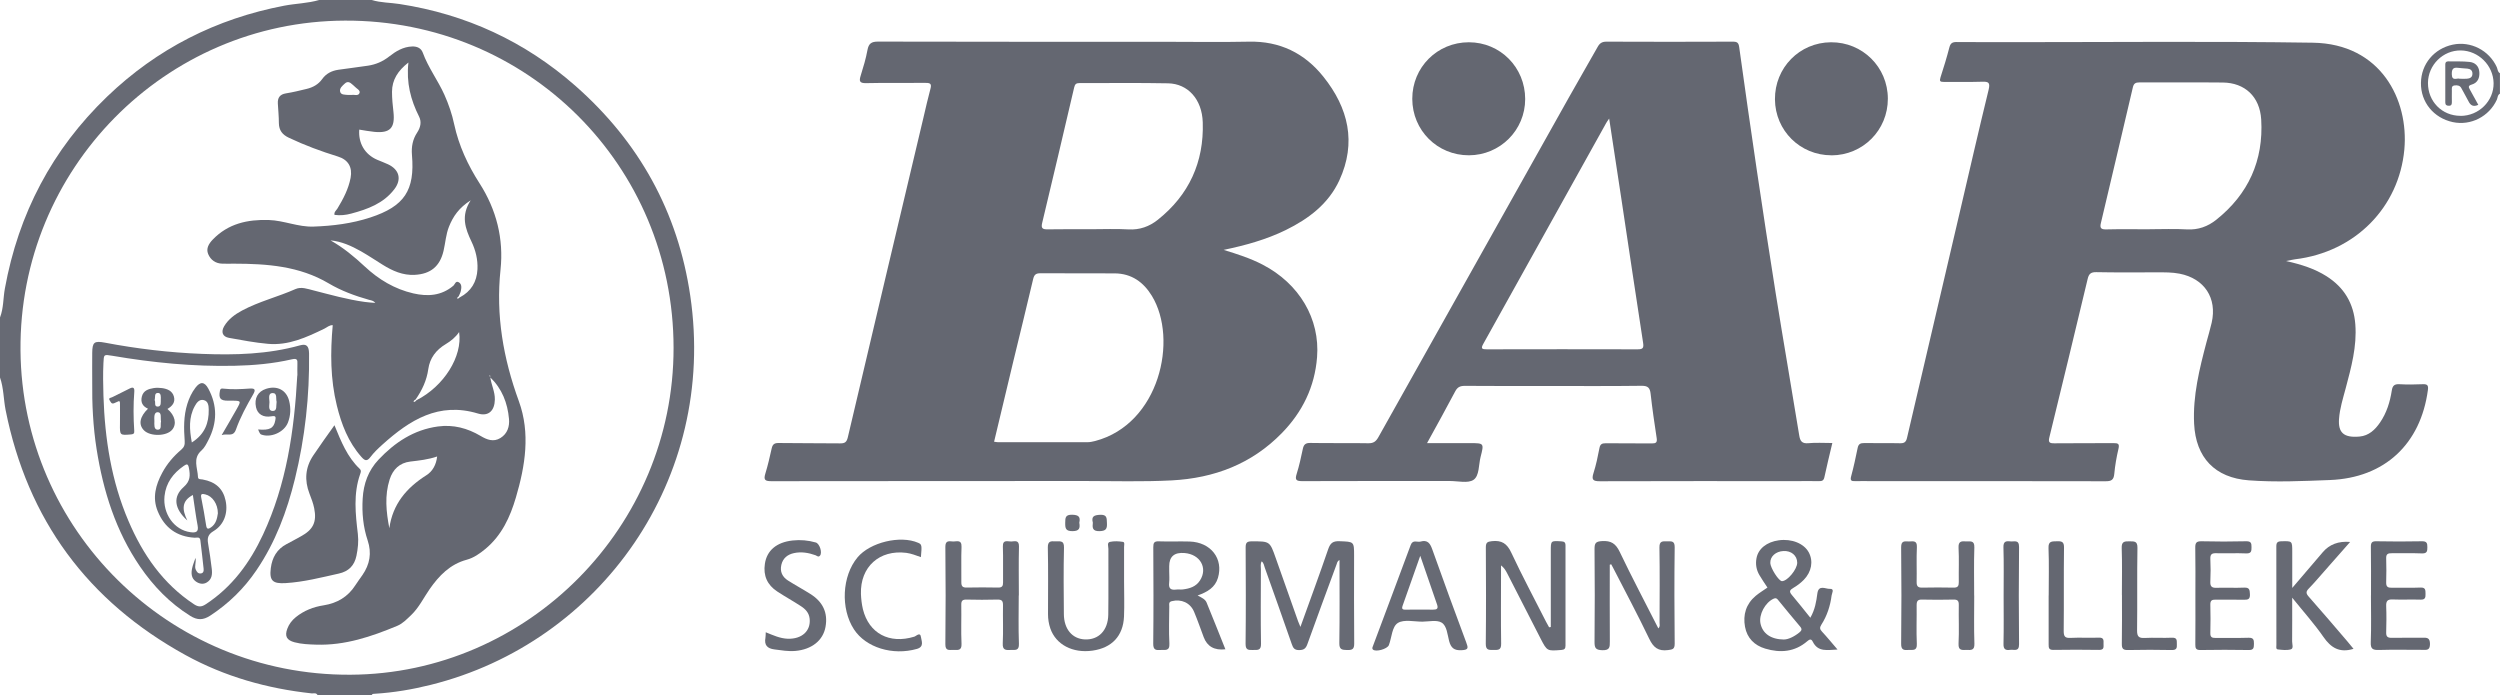 <?xml version="1.0" encoding="UTF-8"?> <svg xmlns="http://www.w3.org/2000/svg" id="Ebene_2" data-name="Ebene 2" viewBox="0 0 409.87 113.95"><defs><style> .cls-1 { fill: #676a74; } .cls-1, .cls-2 { stroke-width: 0px; } .cls-2 { fill: #646771; } </style></defs><g id="Ebene_1-2" data-name="Ebene 1"><g><path class="cls-1" d="M60.95,0c1.48.46,3.04.42,4.56.66,10.9,1.68,20.53,6.13,28.8,13.39,10.45,9.18,16.84,20.7,18.86,34.45,4.42,30.03-14.76,56.84-42.51,63.77-3.03.76-6.09,1.28-9.21,1.47-.19.01-.4-.02-.51.21h-8.88c-.22-.42-.64-.24-.96-.27-7.3-.79-14.26-2.75-20.7-6.29C14.39,98.58,4.51,85.21.92,67.23c-.35-1.77-.31-3.61-.92-5.34v-9.84c.6-1.53.51-3.17.8-4.75,2.23-12.27,7.75-22.79,16.75-31.45C25.74,7.99,35.45,3.06,46.61.93c1.9-.36,3.85-.38,5.71-.93h8.64ZM110.43,57.02c-.02-29.87-23.91-53.74-53.86-53.64C27.07,3.47,3.1,27.71,3.36,57.47c.25,29.34,24.26,53.3,54.08,53.15,29.09-.14,53.02-24.24,52.99-53.59Z"></path><path class="cls-1" d="M409.87,15.35c-.41.21-.37.66-.52,1-1.27,2.76-4.28,4.3-7.22,3.67-3.14-.68-5.26-3.27-5.22-6.41.03-3.1,2.14-5.64,5.22-6.29,2.93-.62,5.95.93,7.21,3.68.16.34.12.79.52,1v3.36ZM403.4,19c3,0,5.47-2.44,5.42-5.38-.05-2.9-2.48-5.32-5.39-5.35-2.91-.03-5.34,2.38-5.37,5.31-.02,3.06,2.3,5.41,5.33,5.41Z"></path><path class="cls-2" d="M200.64,40.98c2.19.67,4.35,1.36,6.37,2.41,6.01,3.12,9.42,8.88,8.92,15.18-.38,4.86-2.4,8.98-5.78,12.44-4.94,5.06-11.08,7.38-18.04,7.75-4.79.25-9.59.1-14.39.1-17.07.02-34.15,0-51.22.03-1,0-1.36-.15-1.03-1.22.42-1.37.74-2.77,1.05-4.17.15-.66.45-.88,1.14-.87,3.36.05,6.72.02,10.08.06.77.01,1.07-.2,1.26-1,4.11-17.5,8.27-35,12.42-52.5.37-1.55.71-3.11,1.13-4.65.21-.78-.02-.96-.78-.95-3.24.03-6.48-.04-9.72.04-1.15.03-1.23-.33-.93-1.27.43-1.37.84-2.75,1.1-4.16.2-1.06.63-1.38,1.73-1.38,15.59.04,31.19.03,46.78.03,4.68,0,9.36.08,14.03-.02,5.06-.11,9.12,1.88,12.21,5.75,4.1,5.12,5.46,10.8,2.61,16.99-1.79,3.87-5.04,6.31-8.79,8.15-3.22,1.57-6.63,2.51-10.14,3.24ZM162.98,72.42c.27.03.46.08.65.08,4.88,0,9.75,0,14.63,0,.43,0,.87-.09,1.29-.2,10.53-2.77,13.65-16.65,9.3-23.79-1.38-2.26-3.33-3.66-6.06-3.69-4.08-.03-8.15.01-12.23-.02-.75,0-1.01.25-1.18.97-1.06,4.54-2.19,9.07-3.28,13.6-1.04,4.33-2.07,8.67-3.12,13.05ZM178.9,37.58c2.04,0,4.08-.09,6.12.03,1.84.1,3.4-.47,4.78-1.56,5.14-4.08,7.6-9.48,7.39-15.99-.12-3.81-2.46-6.34-5.69-6.4-4.84-.1-9.68-.02-14.52-.04-.53,0-.74.16-.87.71-1.73,7.42-3.48,14.83-5.25,22.23-.19.81.01,1.05.85,1.04,2.4-.04,4.8-.02,7.2-.02Z"></path><path class="cls-2" d="M374.81,42.8c2.5.56,4.66,1.25,6.61,2.48,2.9,1.84,4.47,4.46,4.73,7.9.28,3.62-.67,7.05-1.58,10.48-.44,1.66-.97,3.3-1.09,5.02-.16,2.19.71,3.14,3.38,2.89,1.5-.14,2.53-1.11,3.35-2.31,1.08-1.58,1.63-3.37,1.92-5.24.12-.79.43-1.07,1.24-1.03,1.28.07,2.56.06,3.84,0,.76-.03.94.19.84.95-1.19,8.85-7.08,14.41-16.07,14.76-4.42.17-8.87.38-13.3.05-5.55-.42-8.69-3.72-8.96-9.29-.22-4.58.87-8.95,2.02-13.32.29-1.08.61-2.15.86-3.23.92-4.05-1.19-7.24-5.26-8.04-1.23-.24-2.46-.22-3.7-.22-3.32,0-6.64.04-9.96-.03-.92-.02-1.23.31-1.42,1.14-2.07,8.65-4.15,17.29-6.27,25.93-.21.84.02,1,.82.99,3.24-.04,6.48,0,9.72-.03.72,0,.98.1.79.92-.32,1.36-.56,2.74-.69,4.13-.09,1-.51,1.21-1.44,1.2-12.76-.03-25.51-.02-38.27-.02-.92,0-1.84-.02-2.76,0-.6.02-.87-.06-.67-.79.42-1.54.75-3.1,1.07-4.66.13-.64.46-.8,1.08-.79,1.96.04,3.92-.02,5.88.03.71.02.98-.23,1.13-.88,2.89-12.39,5.79-24.77,8.69-37.16,1.55-6.64,3.07-13.28,4.69-19.91.29-1.2-.02-1.36-1.1-1.32-2.08.07-4.16,0-6.24.03-.6,0-.75-.11-.55-.74.53-1.63,1.03-3.27,1.46-4.93.18-.67.48-.87,1.16-.87,3.24.03,6.48.01,9.72.02,16.24,0,32.47-.16,48.71.09,11.13.17,15.74,9.33,15,17.5-.87,9.47-8.04,16.82-17.92,18.01-.39.05-.78.15-1.45.28ZM352.44,37.58c2.04,0,4.08-.09,6.12.03,1.84.1,3.41-.48,4.78-1.57,5.28-4.2,7.78-9.73,7.38-16.45-.23-3.76-2.69-6.02-6.29-6.06-4.56-.05-9.12,0-13.67-.02-.62,0-.93.16-1.08.8-1.73,7.42-3.49,14.83-5.24,22.24-.18.74-.07,1.08.82,1.06,2.4-.06,4.8-.02,7.2-.02Z"></path><path class="cls-2" d="M300.4,72.66c-.46,1.95-.91,3.77-1.3,5.6-.13.6-.47.63-.94.62-1.28-.02-2.56,0-3.84,0-10.68,0-21.35-.02-32.03.02-1.12,0-1.39-.24-1.04-1.34.42-1.32.71-2.7.97-4.07.12-.66.4-.82,1.03-.82,2.52.03,5.04,0,7.56.03.67,0,.91-.14.8-.87-.37-2.41-.72-4.82-.99-7.24-.11-1.01-.44-1.36-1.53-1.34-5.2.07-10.4.03-15.59.03-4.44,0-8.88.02-13.32-.02-.77,0-1.22.18-1.6.9-1.46,2.78-3,5.53-4.62,8.49,2.47,0,4.76,0,7.05,0,2.3,0,2.31,0,1.73,2.26-.33,1.3-.19,3.09-1.15,3.75-.9.62-2.54.2-3.86.2-8.08,0-16.15-.01-24.23.02-1.01,0-1.22-.22-.91-1.2.42-1.33.71-2.7,1-4.06.15-.74.45-1.02,1.26-1,3.16.06,6.32-.01,9.48.05.86.02,1.27-.31,1.66-1.01,10.39-18.56,20.8-37.12,31.22-55.67,1.56-2.78,3.17-5.54,4.74-8.33.33-.58.71-.83,1.41-.83,6.92.03,13.84.03,20.75,0,.69,0,.93.17,1.03.91,1.87,13.48,3.85,26.94,5.99,40.38,1.24,7.76,2.59,15.51,3.85,23.26.15.94.45,1.38,1.51,1.28,1.23-.12,2.47-.03,3.91-.03ZM263.81,19.45c-.28.41-.4.57-.49.74-6.71,12.06-13.42,24.13-20.14,36.19-.45.8-.19.89.58.89,8.24-.02,16.47-.02,24.71,0,.87,0,1.05-.2.91-1.09-1.2-7.77-2.35-15.54-3.52-23.31-.66-4.37-1.33-8.73-2.04-13.42Z"></path><path class="cls-2" d="M240.81,6.93c5.16,0,9.24,4.12,9.24,9.31,0,5.1-4.11,9.2-9.22,9.22-5.17.01-9.28-4.08-9.29-9.25-.01-5.17,4.1-9.28,9.27-9.28Z"></path><path class="cls-2" d="M300.25,25.46c-5.12,0-9.21-4.05-9.25-9.17-.04-5.19,4.03-9.33,9.19-9.36,5.17-.03,9.31,4.08,9.32,9.24.01,5.17-4.09,9.29-9.26,9.3Z"></path><path class="cls-1" d="M213.21,102.76c1.56-4.35,3.11-8.52,4.55-12.74.35-1.01.8-1.33,1.85-1.29,2.38.09,2.39.03,2.39,2.36,0,4.8-.03,9.59.02,14.39.01.97-.33,1.11-1.17,1.09-.82-.02-1.29-.06-1.27-1.13.07-4.51.03-9.03.03-13.62-.39.18-.4.5-.5.76-1.6,4.34-3.21,8.68-4.77,13.03-.26.72-.58.96-1.35.97-.79,0-.99-.36-1.21-.99-1.45-4.18-2.94-8.35-4.42-12.52-.13-.36-.16-.77-.51-1.04-.24.43-.13.88-.13,1.3-.01,4.08-.05,8.16.02,12.23.02,1.09-.55,1-1.26,1-.7,0-1.28.11-1.27-.99.06-5.28.04-10.55.01-15.83,0-.8.24-.99,1.02-.99,2.94,0,2.94-.03,3.91,2.73,1.22,3.46,2.44,6.92,3.67,10.38.09.26.21.51.38.92Z"></path><path class="cls-1" d="M254.25,102.8c0-2.23,0-4.46,0-6.7,0-1.92,0-3.84,0-5.75,0-1.72,0-1.7,1.7-1.6.5.03.71.15.71.68-.01,5.47-.01,10.95,0,16.42,0,.5-.17.67-.69.71-2.31.18-2.32.21-3.38-1.84-1.84-3.58-3.67-7.17-5.51-10.76-.23-.44-.48-.87-.99-1.27,0,.41,0,.82,0,1.23,0,3.88-.04,7.75.02,11.63.02,1.08-.54,1.01-1.25,1-.69,0-1.28.11-1.27-.99.06-5.27.04-10.55.01-15.82,0-.78.23-.94,1-1.02,1.6-.17,2.47.38,3.17,1.88,1.79,3.83,3.79,7.56,5.7,11.33.16.31.34.6.5.91.09-.01.18-.02.28-.04Z"></path><path class="cls-1" d="M263.92,92.58c0,4.2-.02,8.39.01,12.59,0,.89.02,1.46-1.22,1.43-1.1-.03-1.3-.36-1.29-1.37.05-5.08.05-10.16,0-15.23,0-.97.21-1.23,1.23-1.29,1.48-.09,2.24.4,2.89,1.75,2.01,4.21,4.2,8.34,6.34,12.56.33-.31.2-.63.2-.91.01-4.12.05-8.24-.02-12.35-.02-1.07.5-1.03,1.23-1.01.66.02,1.28-.17,1.27.96-.07,5.28-.05,10.56,0,15.83,0,.9-.35.94-1.1,1.04-1.6.21-2.39-.43-3.07-1.85-1.88-3.92-3.93-7.76-5.92-11.63-.1-.2-.21-.39-.32-.59-.07.02-.15.05-.22.07Z"></path><path class="cls-1" d="M296.8,101.28c.78-1.37.98-2.67,1.15-3.97.2-1.52,1.36-.73,2.04-.77.83-.04.35.7.3,1.08-.22,1.72-.75,3.35-1.69,4.81-.29.46-.25.74.11,1.12.84.9,1.61,1.85,2.55,2.94-1.66.06-3.19.47-4.07-1.3-.24-.49-.52-.39-.91-.05-2.04,1.75-4.4,1.94-6.87,1.2-1.78-.53-2.98-1.73-3.32-3.58-.36-1.98.17-3.74,1.75-5.07.61-.51,1.29-.91,1.93-1.36-.45-.69-.91-1.34-1.31-2.03-.51-.85-.67-1.79-.49-2.77.28-1.56,1.68-2.68,3.66-2.95,2.12-.29,4.13.52,4.92,1.99.76,1.43.47,3.17-.83,4.5-.5.51-1.08.95-1.7,1.31-.57.34-.75.57-.26,1.15,1.01,1.18,1.96,2.41,3.03,3.73ZM292.5,104.84c.65,0,1.61-.43,2.48-1.13.36-.29.53-.54.16-.97-1.24-1.46-2.45-2.94-3.66-4.42-.21-.26-.39-.3-.71-.16-1.38.63-2.45,2.62-2.14,4.07.34,1.59,1.64,2.6,3.87,2.62ZM290.23,92.28c.03.85,1.4,3,1.92,3,.9,0,2.52-1.97,2.5-3.04-.02-1.17-.98-1.97-2.26-1.9-1.26.06-2.19.9-2.15,1.94Z"></path><path class="cls-1" d="M196.33,97.62c.72.38,1.26.62,1.49,1.17,1.04,2.54,2.05,5.08,3.08,7.66q-2.7.31-3.56-2c-.52-1.38-1-2.78-1.57-4.14-.63-1.5-2.11-2.14-3.66-1.75-.55.14-.41.52-.41.84-.01,2.04-.09,4.08.02,6.11.07,1.31-.74,1-1.45,1.05-.77.06-1.21,0-1.2-1.03.06-5.27.04-10.55.01-15.82,0-.7.13-.99.91-.96,1.68.06,3.36-.02,5.04.03,3.49.11,5.58,2.82,4.65,5.96-.47,1.57-1.7,2.31-3.35,2.89ZM191.69,93.66c0,.64.06,1.28-.01,1.91-.11.94.3,1.2,1.15,1.09.35-.05.72.02,1.07-.02,1.14-.14,2.19-.45,2.85-1.5,1.28-2.02.02-4.26-2.53-4.47q-2.53-.22-2.53,2.16c0,.28,0,.56,0,.84Z"></path><path class="cls-1" d="M323.67,97.64c0,2.64-.06,5.27.03,7.91.03,1.08-.53,1.03-1.25,1.01-.71-.02-1.41.19-1.35-1.03.11-2.11,0-4.23.04-6.35.01-.68-.2-.9-.88-.88-1.72.04-3.44.04-5.15,0-.7-.02-.88.25-.88.91.03,2.12-.07,4.24.03,6.35.06,1.23-.69.95-1.37,1-.76.06-1.22,0-1.2-1.03.06-5.27.06-10.54,0-15.81-.01-1.13.6-.96,1.27-.95.64.01,1.36-.25,1.31.92-.09,1.91,0,3.83-.04,5.75-.01.67.22.91.9.9,1.72-.03,3.44-.04,5.15,0,.71.02.87-.28.86-.92-.03-1.88.06-3.76-.04-5.63-.05-1.04.45-1.09,1.21-1.03.67.05,1.42-.25,1.38.98-.09,2.63-.03,5.27-.03,7.91Z"></path><path class="cls-1" d="M167.02,97.63c0,2.64-.07,5.28.03,7.91.05,1.22-.65.99-1.34,1.02-.77.03-1.37.08-1.31-1.07.1-2.07,0-4.15.04-6.23.01-.72-.17-.98-.93-.96-1.68.05-3.36.04-5.04,0-.69-.02-.89.22-.87.89.04,2.12-.06,4.24.04,6.35.06,1.23-.68,1-1.37,1.01-.66,0-1.3.2-1.28-.95.06-5.31.06-10.63,0-15.94-.01-1.06.57-.94,1.2-.89.61.05,1.5-.4,1.45.9-.08,1.91,0,3.84-.03,5.75-.01.65.17.93.87.91,1.72-.04,3.44-.03,5.16,0,.64.01.82-.24.81-.84-.03-1.96.04-3.92-.03-5.87-.04-1.23.8-.82,1.38-.84.56-.02,1.28-.31,1.26.82-.07,2.68-.02,5.35-.02,8.03Z"></path><path class="cls-1" d="M184.29,95.33c0,1.92.07,3.84-.01,5.75-.14,3.19-1.99,5.14-5.17,5.59-3.24.46-6-.99-6.91-3.64-.26-.76-.38-1.54-.38-2.35,0-3.63.05-7.27-.03-10.9-.02-1.04.44-1.08,1.2-1.03.71.05,1.49-.27,1.45,1.04-.09,3.63-.05,7.27-.02,10.9.02,2.45,1.37,4.04,3.42,4.14,2.27.11,3.82-1.47,3.86-4.06.05-3.59,0-7.19.02-10.78,0-.4-.26-1.04.26-1.15.68-.15,1.44-.11,2.13,0,.33.05.18.56.18.86.01,1.88,0,3.75,0,5.63h0Z"></path><path class="cls-1" d="M385.84,106.38c-2.28.7-3.69-.18-4.92-1.96-1.49-2.15-3.26-4.12-5.12-6.43,0,2.59.01,4.88-.01,7.17,0,.45.28,1.16-.22,1.3-.66.19-1.42.09-2.13.01-.34-.04-.23-.46-.23-.72,0-5.39,0-10.79-.01-16.18,0-.62.19-.81.82-.83,1.79-.04,1.79-.08,1.79,1.73,0,1.86,0,3.72,0,5.92,1.8-2.11,3.4-3.96,4.98-5.83q1.65-1.96,4.51-1.71c-1.45,1.64-2.83,3.22-4.21,4.78-.85.96-1.67,1.94-2.56,2.85-.5.51-.49.81,0,1.36,2.15,2.42,4.24,4.89,6.34,7.34.33.38.65.78.99,1.2Z"></path><path class="cls-1" d="M232.88,88.79c1.19-.33,1.59.3,1.95,1.31,1.81,5.1,3.68,10.19,5.57,15.26.32.86.38,1.18-.76,1.24-1.25.07-1.76-.39-2.06-1.51-.28-1.06-.36-2.48-1.22-3.01-.79-.49-2.09-.17-3.17-.16-1.35,0-2.98-.4-3.99.2-1.01.61-1.01,2.39-1.5,3.65-.25.64-2.19,1.18-2.62.71-.19-.21-.02-.46.05-.66,2.05-5.49,4.12-10.97,6.15-16.46.34-.93,1.06-.44,1.58-.56ZM232.84,91.14c-1.03,2.9-1.97,5.55-2.9,8.21-.24.68.29.6.67.6,1.44,0,2.88-.02,4.32,0,.62.01.91-.14.68-.82-.9-2.58-1.79-5.16-2.76-8Z"></path><path class="cls-2" d="M388.72,97.61c0-2.64.02-5.28-.02-7.92-.01-.72.16-.97.92-.95,2.48.05,4.96.05,7.44,0,.8-.02.91.31.9.98,0,.65-.05,1.04-.89,1.01-1.64-.07-3.28,0-4.92-.03-.63-.01-.97.11-.94.84.04,1.32.04,2.64,0,3.96-.02.72.3.88.94.86,1.56-.03,3.12.04,4.68-.03.89-.04.81.47.83,1.05.02.62-.09.96-.83.93-1.52-.05-3.04.03-4.56-.03-.86-.04-1.09.28-1.06,1.09.06,1.44.04,2.88,0,4.32-.02.69.24.89.91.88,1.68-.04,3.36.01,5.04-.02.75-.01,1.22-.01,1.23,1.03,0,1.12-.61.96-1.29.96-2.36,0-4.72-.05-7.08.02-1,.03-1.39-.16-1.34-1.28.1-2.56.03-5.12.03-7.68Z"></path><path class="cls-2" d="M359.93,97.62c0-2.6.03-5.19-.02-7.78-.01-.78.12-1.12,1.02-1.1,2.43.06,4.87.06,7.31,0,.82-.02.9.32.89.98,0,.63-.03,1.04-.87,1.01-1.63-.07-3.27.01-4.91-.03-.71-.02-1,.16-.97.93.06,1.23.06,2.48,0,3.71-.04.78.21,1.06,1,1.03,1.52-.05,3.04.04,4.55-.03.9-.04.9.4.94,1.08.04.79-.28.93-.98.91-1.56-.04-3.11,0-4.67-.02-.6-.01-.85.16-.84.81.04,1.56.04,3.11,0,4.67-.02.66.25.81.85.8,1.8-.03,3.6.03,5.39-.03.79-.03.93.29.91.98-.02.62,0,1.05-.86,1.03-2.63-.05-5.27-.04-7.91,0-.73.01-.85-.28-.84-.91.03-2.67.01-5.35.01-8.02Z"></path><path class="cls-1" d="M125.55,103.66c1.2.49,2.33,1.01,3.59,1.06,2.32.08,3.81-1.28,3.6-3.28-.1-.98-.71-1.6-1.46-2.08-1.27-.83-2.6-1.56-3.86-2.39-1.63-1.07-2.31-2.6-2.02-4.53.32-2.19,1.91-3.54,4.55-3.83,1.27-.14,2.55-.03,3.8.33.62.18,1.1,1.65.69,2.15-.26.32-.51.03-.74-.06-1.15-.41-2.32-.61-3.53-.35-1.05.23-1.81.82-2.07,1.92-.26,1.12.16,1.98,1.08,2.57,1.21.77,2.48,1.45,3.69,2.22,1.99,1.25,2.9,3.02,2.47,5.39-.4,2.23-2.26,3.7-4.94,3.94-1.17.1-2.3-.1-3.45-.25-1.16-.15-1.68-.71-1.46-1.9.05-.26.03-.54.05-.89Z"></path><path class="cls-1" d="M150.98,91.34c-.85-.3-1.58-.59-2.38-.7-4.41-.56-7.59,2.29-7.45,6.74.03.83.13,1.68.32,2.49.98,3.99,4.35,5.76,8.43,4.51.32-.1.97-.83,1.09.07.08.63.58,1.58-.67,1.94-3.97,1.12-8.35-.21-10.31-3.2-2.23-3.41-1.97-8.75.58-11.81,2.06-2.47,7.02-3.66,9.94-2.39.6.26.63.4.45,2.35Z"></path><path class="cls-2" d="M335.88,97.64c0-2.59.07-5.19-.03-7.78-.05-1.2.58-1.09,1.38-1.12.82-.03,1.18.09,1.16,1.07-.06,4.55,0,9.1-.05,13.64,0,.88.2,1.18,1.11,1.13,1.55-.08,3.11.02,4.67-.04.83-.03.76.46.75.99-.01.5.15,1.03-.72,1.02-2.51-.04-5.03-.04-7.54,0-.72,0-.74-.36-.74-.9.01-2.67,0-5.35,0-8.02Z"></path><path class="cls-2" d="M347.88,97.53c0-2.56.06-5.12-.03-7.67-.04-1.08.45-1.13,1.27-1.11.75.02,1.33-.09,1.31,1.06-.08,4.52,0,9.03-.06,13.55-.01,1.03.31,1.28,1.28,1.23,1.48-.08,2.96.03,4.44-.04.93-.04.77.53.8,1.08.03.6-.04.95-.81.94-2.4-.05-4.8-.05-7.2,0-.78.02-1.02-.21-1.01-1,.05-2.68.02-5.36.02-8.03Z"></path><path class="cls-2" d="M328.49,97.64c0-2.64.05-5.28-.03-7.91-.03-.96.4-1.06,1.13-.97.62.08,1.44-.36,1.43.92-.06,5.31-.05,10.63,0,15.94.01,1.3-.83.83-1.44.92-.77.11-1.14-.08-1.11-.99.06-2.64.02-5.27.02-7.91Z"></path><path class="cls-1" d="M176.95,85.7c.15.88.02,1.38-1.12,1.38-1.1,0-1.2-.44-1.19-1.34.01-.85,0-1.38,1.16-1.35,1.03.03,1.37.34,1.15,1.3Z"></path><path class="cls-1" d="M179.16,85.66c-.25-.99.2-1.21,1.18-1.26,1.18-.06,1.1.55,1.14,1.36.05.94-.16,1.29-1.21,1.32-1.2.03-1.19-.58-1.1-1.42Z"></path><path class="cls-2" d="M80.39,61.89c.16,1.22.77,2.34.74,3.61-.03,1.82-1.03,2.82-2.76,2.3-6.44-1.95-11.2,1.07-15.66,5.08-.71.64-1.42,1.31-1.99,2.07-.58.77-.95.54-1.46-.03-2.16-2.43-3.29-5.37-4.04-8.45-1.06-4.3-1.07-8.69-.67-13.16-.57-.02-.94.37-1.38.58-2.93,1.42-5.89,2.79-9.25,2.48-2.14-.19-4.27-.6-6.39-.98-1.04-.19-1.33-.96-.78-1.9.69-1.17,1.77-1.95,2.94-2.58,2.79-1.49,5.88-2.24,8.76-3.52.95-.42,1.97-.02,2.94.22,2.78.71,5.55,1.5,8.4,1.89.55.08,1.11.11,1.75.16-.32-.38-.68-.41-1.02-.5-2.31-.65-4.57-1.48-6.63-2.7-4.82-2.85-10.11-3.22-15.5-3.23-.64,0-1.28.02-1.92,0-1.12-.02-1.94-.61-2.34-1.58-.38-.91.11-1.7.75-2.37,2.52-2.62,5.7-3.32,9.19-3.21,2.49.08,4.82,1.17,7.33,1.08,3.17-.11,6.29-.5,9.31-1.49,5.6-1.84,7.33-4.44,6.83-10.27-.11-1.33.12-2.54.85-3.65.55-.83.76-1.75.32-2.62-1.37-2.72-2.12-5.56-1.75-8.87-1.73,1.35-2.68,2.84-2.69,4.8,0,1.11.11,2.23.24,3.34.28,2.59-.56,3.48-3.13,3.23-.83-.08-1.65-.24-2.48-.37-.17,2.23.91,4.07,2.95,4.95.59.25,1.19.47,1.77.74,1.86.87,2.27,2.48,1.02,4.1-1.78,2.32-4.36,3.26-7.06,3.98-.89.24-1.8.34-2.74.21-.1-.47.28-.72.48-1.04.96-1.58,1.81-3.2,2.16-5.03.33-1.74-.39-2.98-2.09-3.5-2.75-.85-5.43-1.84-8.04-3.08-1.06-.5-1.61-1.21-1.63-2.39,0-1.08-.11-2.15-.17-3.23-.05-.94.34-1.49,1.32-1.65,1.14-.18,2.27-.46,3.39-.73,1.04-.25,1.93-.73,2.57-1.63.64-.89,1.55-1.35,2.63-1.51,1.62-.23,3.24-.43,4.86-.67,1.28-.19,2.43-.68,3.47-1.5,1.1-.86,2.29-1.6,3.78-1.65.81-.03,1.47.27,1.74,1.01.9,2.46,2.49,4.55,3.55,6.91.7,1.57,1.25,3.17,1.61,4.87.75,3.47,2.24,6.67,4.14,9.63,2.8,4.35,3.98,9.14,3.45,14.16-.79,7.5.45,14.57,3.01,21.59,1.9,5.22,1.05,10.56-.49,15.77-.95,3.23-2.32,6.2-4.98,8.42-.93.77-1.93,1.48-3.09,1.79-2.73.74-4.52,2.6-6.06,4.8-1,1.44-1.76,3.05-3.05,4.28-.7.66-1.37,1.38-2.26,1.75-4.26,1.78-8.6,3.24-13.3,3.09-1.19-.04-2.4-.08-3.56-.39-1.27-.34-1.63-.99-1.18-2.21.28-.76.76-1.39,1.4-1.91,1.34-1.08,2.88-1.68,4.57-1.94,2.2-.35,3.97-1.38,5.19-3.29.36-.57.78-1.11,1.16-1.67,1.21-1.75,1.55-3.6.86-5.67-.74-2.21-.96-4.52-.82-6.86.14-2.44.92-4.61,2.61-6.4,2.67-2.82,5.77-4.89,9.73-5.43,2.52-.34,4.83.27,6.99,1.55,1.04.62,2.11,1.05,3.26.34,1.15-.71,1.51-1.89,1.4-3.12-.23-2.61-1.14-4.96-3.08-6.83,0-.1,0-.21-.01-.31-.05.01-.1.03-.15.04.06.09.12.17.18.26ZM68.29,65.61c4.47-2.26,7.58-7.18,6.98-11.17-.59.87-1.36,1.48-2.21,1.99-1.56.93-2.59,2.28-2.84,4.07-.26,1.87-1.02,3.48-2.08,5-.17.07-.4.29-.32.35.17.13.33-.1.46-.23ZM75.39,48.75c1.85-.98,2.79-2.54,2.89-4.62.07-1.59-.3-3.1-.98-4.52-1.01-2.12-1.79-4.23-.13-6.77-1.92,1.22-2.89,2.64-3.56,4.32-.51,1.28-.58,2.64-.89,3.96-.59,2.54-2.11,3.8-4.71,3.94-1.96.11-3.66-.65-5.28-1.66-1.19-.74-2.35-1.52-3.56-2.21-1.55-.87-3.17-1.61-4.98-1.78,2.07,1.17,3.88,2.66,5.6,4.27,2.29,2.14,4.9,3.71,7.97,4.42,2.36.54,4.6.4,6.56-1.25.26-.22.38-.86.88-.58.54.3.46.89.36,1.41-.06.31-.23.59-.35.89-.08.14-.38.2-.16.43.01.01.22-.16.33-.25ZM71.67,74.84c-1.49.51-2.94.66-4.39.83-1.78.21-2.87,1.29-3.4,2.94-.84,2.63-.57,5.29-.05,7.99.55-3.97,2.83-6.63,6.08-8.69.99-.62,1.61-1.7,1.76-3.08ZM57.73,15.56c.33-.07,1.03.24,1.22-.33.15-.45-.52-.71-.82-1.06-.1-.12-.24-.2-.35-.31-.37-.35-.78-.6-1.24-.17-.4.37-.93.78-.77,1.36.14.52.76.46,1.22.51.2.02.39,0,.74,0Z"></path><path class="cls-1" d="M15.12,62.54c0-1.56-.02-3.11,0-4.67.02-1.78.32-2.02,2.09-1.69,5.26,1,10.57,1.63,15.93,1.84,5.4.21,10.78.07,16.04-1.4,1.07-.3,1.47.1,1.49,1.34.09,6.94-.66,13.78-2.31,20.53-1.31,5.34-3.21,10.44-6.33,15.02-2.02,2.98-4.54,5.44-7.56,7.42-1.17.77-2.13.76-3.28.04-3.35-2.09-6.02-4.85-8.23-8.08-3.98-5.82-6.03-12.35-7.12-19.25-.58-3.68-.76-7.38-.72-11.1ZM48.76,61.56c0-.51-.03-1.19,0-1.87.04-.7-.05-.98-.91-.78-3.08.71-6.22.99-9.39,1.06-6.74.15-13.41-.51-20.04-1.64-1.43-.24-1.39-.24-1.46,1.17-.09,1.8-.05,3.59,0,5.39.23,7.08,1.3,13.99,4.11,20.54,2.35,5.5,5.65,10.28,10.74,13.64.69.45,1.2.48,1.92,0,4.33-2.83,7.25-6.83,9.39-11.42,3.83-8.21,5.13-16.98,5.62-26.1Z"></path><path class="cls-2" d="M54.83,69.71c1.1,2.68,2.1,5.21,4.13,7.14.31.29.19.58.09.87-1.14,3.24-.77,6.54-.38,9.83.14,1.21.01,2.39-.23,3.56-.33,1.6-1.26,2.57-2.91,2.93-2.88.64-5.73,1.38-8.7,1.56-2.12.13-2.7-.39-2.43-2.48.22-1.71,1-3.09,2.59-3.92.78-.4,1.54-.83,2.31-1.25,2.04-1.1,2.67-2.36,2.21-4.63-.16-.81-.47-1.6-.77-2.38-.85-2.2-.7-4.3.62-6.27,1.08-1.62,2.23-3.2,3.47-4.95Z"></path><path class="cls-1" d="M406.31,17.19c-.83.38-1.27.09-1.61-.59-.35-.71-.78-1.39-1.14-2.1-.24-.49-.63-.54-1.1-.5-.62.06-.47.54-.48.91-.02.6,0,1.2,0,1.79,0,.34-.02.64-.49.64-.4,0-.59-.15-.59-.55,0-2.07,0-4.15,0-6.22,0-.35.14-.51.5-.51,1.15.02,2.32-.03,3.46.09.92.09,1.54.67,1.62,1.64.08.96-.25,1.78-1.23,2.07-.61.18-.56.4-.32.82.46.82.91,1.66,1.38,2.5ZM403.26,12.91c.45,0,.8.02,1.16,0,.51-.04.94-.22.93-.84,0-.54-.34-.77-.83-.82-.51-.05-1.02-.06-1.53-.13-.89-.12-1.04.32-1.02,1.09.03,1.16.9.53,1.29.7Z"></path><path class="cls-1" d="M32.05,91.45c.15.77-.22,1.36.05,1.95.17.36.36.65.78.62.49-.03.54-.43.5-.8-.16-1.55-.35-3.1-.53-4.64-.08-.64-.6-.4-.94-.42-2.93-.18-4.94-1.64-6.05-4.34-.92-2.23-.33-4.32.74-6.31.78-1.46,1.85-2.71,3.11-3.78.48-.41.62-.81.57-1.44-.15-2.03-.19-4.07.43-6.06.3-.96.72-1.86,1.33-2.66.79-1.04,1.48-1.01,2.1.12,1.53,2.81,1.48,5.65.02,8.47-.31.6-.63,1.26-1.12,1.69-1.5,1.31-.63,2.88-.58,4.36.01.44.47.34.76.4,2.13.39,3.36,1.51,3.77,3.47.43,2.02-.25,3.96-1.99,5-.9.54-1.04,1.13-.88,2.04.24,1.38.43,2.76.6,4.15.1.86.04,1.71-.81,2.22-.61.37-1.26.23-1.81-.16-.76-.55-.77-1.37-.6-2.17.11-.52.33-1.02.55-1.69ZM30.71,85.33c-2.15-1.93-2.39-3.89-.6-5.48,1.12-.99,1.09-1.92.86-3.13-.13-.69-.33-.69-.82-.35-1.76,1.21-2.95,2.79-3.18,4.97-.3,2.91,1.6,5.55,4.23,5.91.84.11,1.41.04,1.2-1.08-.31-1.63-.51-3.27-.78-5.02-1.85.98-1.8,2.37-.91,4.18ZM31.45,72.54c2.13-1.35,2.81-3.2,2.77-5.39-.01-.63-.08-1.39-.83-1.56-.72-.17-1.16.44-1.46,1-1.01,1.85-.88,3.81-.48,5.95ZM35.72,84.16c0-1.54-.9-2.84-2.08-3.11-.48-.11-.78-.13-.65.53.3,1.52.58,3.05.81,4.58.1.68.4.57.78.31.84-.57,1.02-1.48,1.14-2.31Z"></path><path class="cls-1" d="M24.27,67.01c-.91-.39-1.25-1.09-1.01-2.01.25-.97,1.07-1.23,1.91-1.37.46-.08.96-.06,1.42,0,.86.13,1.66.45,1.92,1.38.27.96-.28,1.58-1.06,2.04,1.26,1.05,1.57,2.47.77,3.41-.91,1.08-3.58,1.13-4.61.1-.94-.94-.72-2.23.66-3.56ZM26.4,69.11c-.12-.57.16-1.5-.52-1.53-.69-.03-.58.92-.57,1.47,0,.51-.12,1.38.53,1.4.75.02.42-.85.56-1.33ZM25.35,65.59c.22.32-.16,1.09.53,1.07.59-.02.46-.71.48-1.16.01-.43.07-1.06-.44-1.08-.68-.02-.42.69-.57,1.17Z"></path><path class="cls-1" d="M42.32,70.41c1.89.17,2.58-.2,2.81-1.48.09-.5.16-.82-.6-.68-1.38.25-2.32-.36-2.56-1.49-.31-1.46.3-2.57,1.65-3.01,1.81-.59,3.35.19,3.79,2,.29,1.18.24,2.38-.2,3.52-.62,1.61-2.84,2.57-4.41,1.96q-.21-.08-.48-.82ZM45.35,65.87c-.16-.5.17-1.46-.69-1.43-.75.03-.49.95-.48,1.49,0,.54-.27,1.44.54,1.45.77,0,.52-.89.63-1.5Z"></path><path class="cls-1" d="M36.36,71.3c.89-1.53,1.67-2.85,2.42-4.19.79-1.4.77-1.41-.77-1.42-.2,0-.4,0-.6,0-1.28.02-1.6-.39-1.35-1.63.08-.43.35-.37.61-.34,1.43.16,2.87.08,4.29-.02.92-.06.94.26.55.95-1.08,1.86-2.11,3.75-2.83,5.78-.46,1.29-1.39.58-2.32.9Z"></path><path class="cls-1" d="M19.54,65.74c-.28.13-.56.26-.84.37-.44.18-.55-.23-.71-.46-.28-.43.18-.42.38-.52.96-.49,1.93-.93,2.88-1.43.61-.32.81-.1.77.5-.17,2.14-.15,4.29-.01,6.43.03.39-.07.55-.5.59-1.87.16-1.87.17-1.84-1.74.02-1.15,0-2.31,0-3.46,0-.07-.05-.13-.12-.28Z"></path></g></g></svg> 